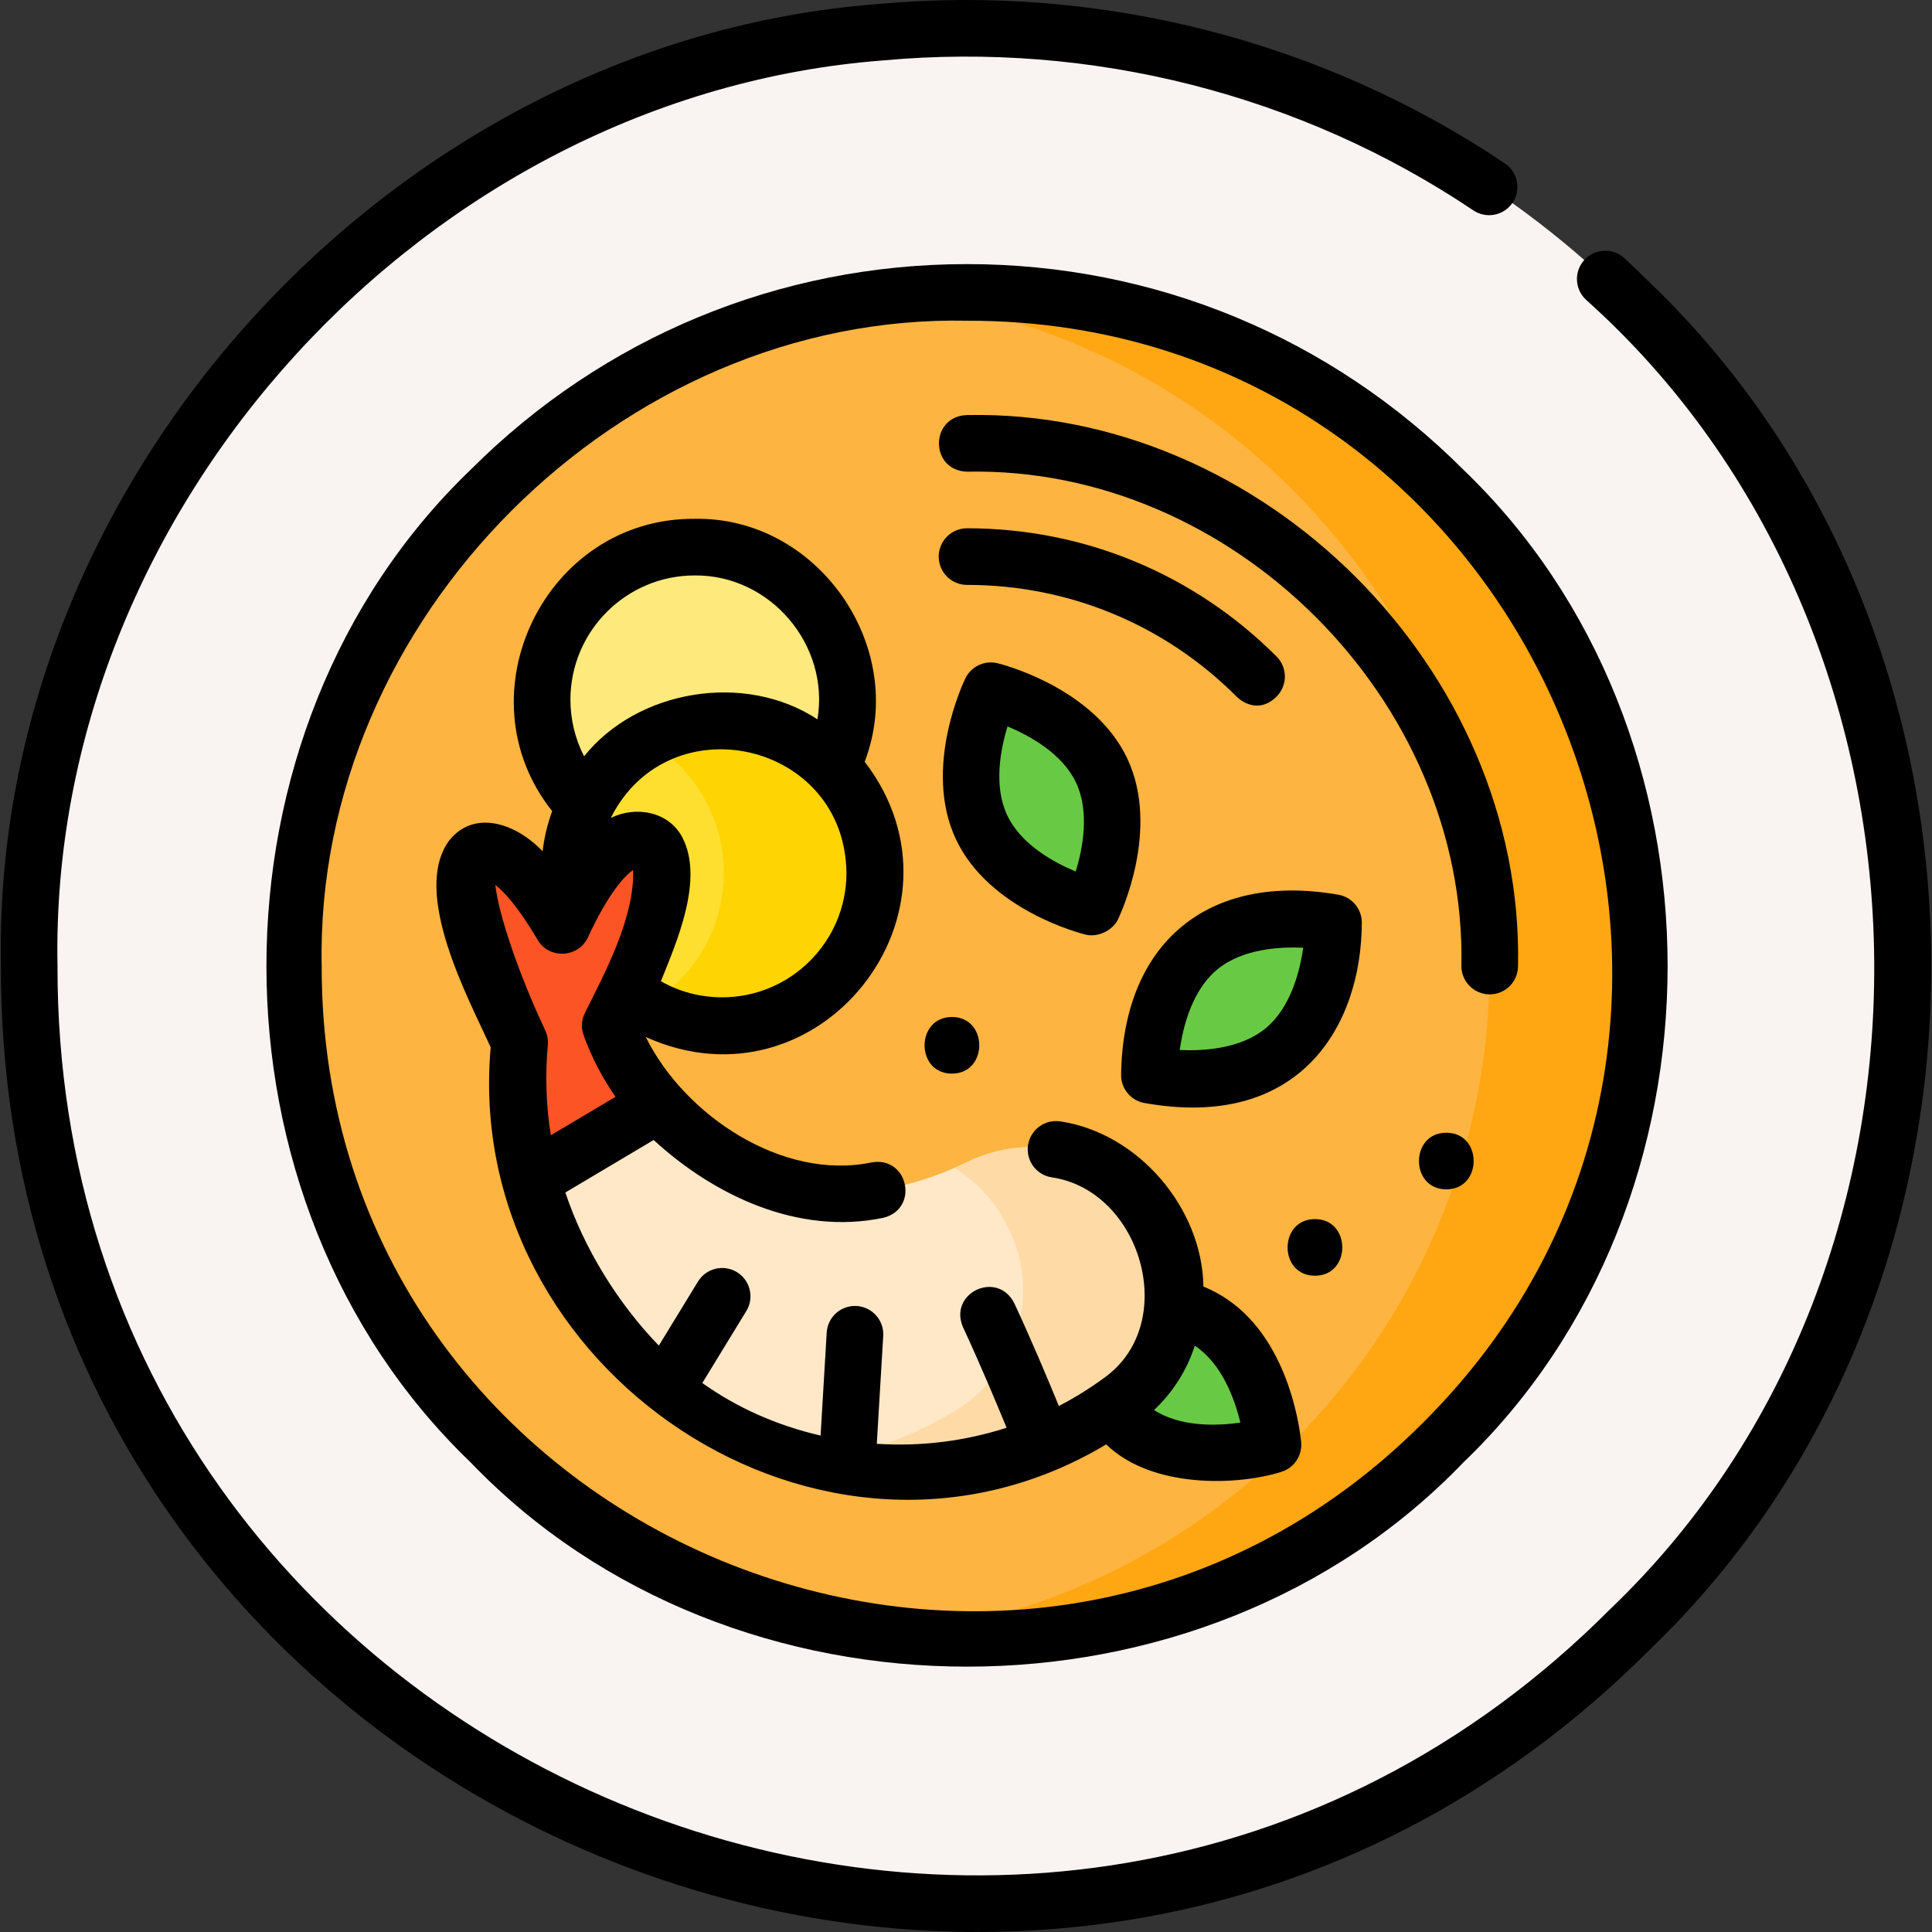 <?xml version="1.0" encoding="UTF-8"?>
<svg xmlns="http://www.w3.org/2000/svg" id="Layer_1" height="512" viewBox="0 0 511.932 511.932" width="512">
  <rect x="0" y="0" width="511.932" height="511.932" fill="#333333" stroke="none"/>
  <g>
    <g>
      <circle cx="256.236" cy="255.982" fill="#f9f3f1" r="248.5"></circle>
      <path d="m256.236 434.482c-47.679 0-92.504-18.567-126.219-52.281-33.714-33.715-52.281-78.54-52.281-126.219s18.567-92.504 52.281-126.218c33.715-33.714 78.54-52.282 126.219-52.282s92.504 18.567 126.219 52.281c33.714 33.715 52.281 78.54 52.281 126.219s-18.567 92.504-52.281 126.218c-33.715 33.715-78.541 52.282-126.219 52.282z" fill="#fdb441"></path>
      <path d="m382.454 129.763c-33.715-33.714-78.54-52.281-126.219-52.281-6.732 0-13.405.383-20 1.114 40.113 4.444 77.264 22.214 106.219 51.167 33.714 33.715 52.281 78.54 52.281 126.219s-18.567 92.504-52.281 126.218c-28.954 28.954-66.106 46.723-106.219 51.168 6.595.731 13.268 1.114 20 1.114 47.679 0 92.504-18.567 126.219-52.282 33.714-33.714 52.281-78.539 52.281-126.218s-18.567-92.504-52.281-126.219z" fill="#fea713"></path>
      <g>
        <path d="m157.236 172.482c9.652 0 9.668-15 0-15-9.652 0-9.668 15 0 15z"></path>
      </g>
      <g>
        <circle cx="184.078" cy="185.407" fill="#fee97d" r="40.43"></circle>
        <circle cx="191.355" cy="231.332" fill="#fedf30" r="40.43"></circle>
        <path d="m191.355 190.901c-7.278 0-14.101 1.933-20 5.299 12.2 6.96 20.43 20.081 20.43 35.132s-8.231 28.171-20.43 35.132c5.899 3.366 12.722 5.299 20 5.299 22.329 0 40.43-18.101 40.43-40.43.001-22.33-18.101-40.432-40.43-40.432z" fill="#fed402"></path>
        <g>
          <path d="m340.18 278.223c-13.472 11.16-35.616 6.659-35.616 6.659s-.302-22.595 13.17-33.755 35.616-6.659 35.616-6.659.302 22.596-13.17 33.755z" fill="#68ca44"></path>
        </g>
        <g>
          <path d="m260.082 219.177c-7.434-15.836 2.465-36.149 2.465-36.149s21.952 5.361 29.386 21.197-2.465 36.149-2.465 36.149-21.952-5.361-29.386-21.197z" fill="#68ca44"></path>
        </g>
        <g>
          <path d="m301.218 379.599c-14.473-9.827-16.323-32.347-16.323-32.347s21.615-6.589 36.088 3.238 16.323 32.347 16.323 32.347-21.615 6.588-36.088-3.238z" fill="#68ca44"></path>
        </g>
        <g>
          <g>
            <path d="m171.091 288.849c1.027 1.334 2.098 2.617 3.207 3.847 17.455 19.354 45.998 32.626 82.172 15.129 18.209-8.807 40.139-2.047 49.732 15.698l.421.779c9.505 17.583 3.405 39.498-13.837 49.702-40.042 23.696-96.559 23.24-134.098-25.512-16.526-21.462-23.29-47.312-20.995-72.266l24-4.465c2.173 5.994 5.296 11.761 9.398 17.088z" fill="#fee8c7"></path>
          </g>
          <g>
            <path d="m306.623 324.303-.421-.779c-9.592-17.745-31.523-24.506-49.732-15.698-1.212.586-2.414 1.132-3.609 1.65 5.442 3.311 10.098 8.049 13.341 14.048l.421.779c9.505 17.583 3.405 39.498-13.837 49.702-10.586 6.264-22.323 10.839-34.556 13.281 25.917 5.394 52.692-.343 74.556-13.281 17.242-10.204 23.342-32.119 13.837-49.702z" fill="#fedba6"></path>
          </g>
          <path d="m129.731 225.591c6.552.965 13.486 9.917 19.215 19.685 5.817-12.543 13.345-23.872 21.247-22.708 14.981 2.207-8.5 49.194-8.5 49.194 2.173 5.993 5.296 11.76 9.398 17.087 1.027 1.334 2.098 2.617 3.207 3.847l-33.465 19.894c-3.234-11.929-4.254-24.251-3.14-36.363 0 0-25.091-53.159-7.962-50.636z" fill="#fd5426"></path>
        </g>
      </g>
    </g>
    <g>
      <path d="m437.255 74.963c-2.011-2.01-4.169-4.084-6.794-6.525-3.032-2.822-7.778-2.65-10.6.382-2.821 3.033-2.65 7.778.383 10.6 98.88 88.473 102.552 255.098 6.4 346.975-150.697 151.219-411.79 43.047-411.407-170.415-2.36-121.4 97.946-230.805 218.794-239.972 55.138-5.065 110.672 9.044 156.366 39.733 3.439 2.31 8.099 1.395 10.408-2.044s1.394-8.099-2.045-10.408c-48.548-32.606-107.534-47.595-166.102-42.218-128.372 9.756-234.934 125.932-232.42 254.913-.391 226.775 276.97 341.639 437.019 181.015 99.299-95.286 99.316-266.75-.002-362.036z"></path>
      <path d="m256.236 69.982c-49.682 0-96.391 19.348-131.522 54.479-72.157 69.236-72.153 193.809 0 263.043 69.237 72.158 193.81 72.154 263.045 0 72.157-69.236 72.153-193.809 0-263.043-35.133-35.132-81.842-54.479-131.523-54.479zm120.915 306.915c-106.923 107.292-292.186 30.551-291.914-120.917-1.896-91.908 79.083-172.902 171-170.997 151.47-.261 228.208 185.003 120.914 291.914z"></path>
      <path d="m256.236 109.982c-9.882.308-9.946 14.675 0 15 70.414-1.455 132.456 60.587 130.999 131.001.001 4.141 3.359 7.499 7.501 7.499s7.5-3.358 7.5-7.5c1.622-78.477-67.526-147.622-146-146z"></path>
      <path d="m338.261 184.565c2.929-2.929 2.929-7.678-.001-10.606-21.91-21.91-51.041-33.976-82.024-33.976-4.143 0-7.5 3.358-7.5 7.5s3.357 7.5 7.5 7.5c26.978 0 52.341 10.506 71.419 29.583 1.464 1.464 6.01 4.595 10.606-.001z"></path>
      <path d="m252.236 284.482c9.652 0 9.668-15 0-15-9.652 0-9.668 15 0 15z"></path>
      <path d="m348.428 323.035c-9.652 0-9.668 15 0 15 9.651 0 9.668-15 0-15z"></path>
      <path d="m383.236 300.143c-9.652 0-9.668 15 0 15 9.652 0 9.667-15 0-15z"></path>
      <path d="m354.844 237.119c-34.774-6.172-57.384 12.792-57.778 47.863.047 3.528 2.547 6.547 6.005 7.25 41.138 7.462 57.724-20.158 57.778-47.863-.047-3.528-2.547-6.547-6.005-7.25zm-19.448 35.329c-6.573 5.444-16.363 6.078-22.796 5.779.907-6.382 3.35-15.88 9.919-21.323 6.573-5.444 16.362-6.075 22.796-5.779-.907 6.382-3.35 15.88-9.919 21.323z"></path>
      <path d="m287.688 247.659c3.178.779 7.089-1.061 8.521-4 .468-.961 11.369-23.755 2.512-42.622-8.856-18.866-33.356-25.042-34.396-25.295-3.428-.834-6.976.829-8.521 4.001-.469.961-11.368 23.754-2.512 42.621 8.858 18.867 33.357 25.042 34.396 25.295zm-20.712-55.173c5.956 2.488 14.561 7.243 18.167 14.926 3.627 7.725 1.788 17.36-.109 23.517-5.952-2.475-14.537-7.215-18.163-14.939-3.624-7.719-1.791-17.347.105-23.504z"></path>
      <path d="m325.196 344.284c-1.946-1.321-4.059-2.454-6.321-3.392-.318-20.807-17.27-40.699-37.963-43.753-4.085-.604-7.908 2.227-8.515 6.324-.604 4.098 2.228 7.91 6.325 8.515 23.619 3.486 33.94 38.511 14.056 52.973-3.883 2.87-7.967 5.406-12.207 7.598-2.733-6.665-7.292-17.537-11.81-27.222-4.469-8.857-17.507-2.769-13.594 6.34 4.361 9.351 8.869 20.107 11.553 26.65-11.011 3.555-22.681 5.018-34.389 4.256l1.7-28.585c.246-4.135-2.906-7.686-7.041-7.932-4.148-.238-7.686 2.907-7.932 7.042l-1.623 27.29c-11.603-2.669-22.179-7.404-31.339-13.923l11.658-19.068c2.16-3.534 1.047-8.15-2.487-10.311-3.535-2.161-8.15-1.047-10.312 2.487l-10.381 16.981c-10.89-11.271-19.82-25.762-24.77-40.574l23.395-13.907c16.204 14.87 38.458 25.274 60.804 20.625 9.648-2.32 6.705-16.409-3.055-14.686-23.71 4.93-49.676-12.596-59.833-33.239 45.87 20.75 88.464-33.258 58.001-72.929 11.656-30.372-12.393-64.977-45.039-64.368-39.519-.31-62.336 46.579-37.761 77.452-1.237 3.386-2.102 6.95-2.546 10.642-7.146-7.529-18.15-11.088-24.715-2.895-10.199 13.754 5.138 41.973 10.972 54.833-7.637 85.4 87.948 150.143 163.091 105.221 12.152 11.804 34.941 10.917 46.375 7.282 3.376-1.029 5.577-4.271 5.288-7.789-.087-1.065-2.343-26.23-19.585-37.938zm-133.841-80.022c-5.796 0-11.319-1.461-16.232-4.262 4.133-10.308 11.502-26.939 5.676-38.116-3.593-6.893-12.36-8.405-18.957-5.151 15.393-30.743 62.115-20.259 62.444 14.599 0 18.158-14.773 32.93-32.931 32.93zm-40.207-78.855c0-18.158 14.772-32.93 32.931-32.93 20.03-.182 35.823 18.406 32.526 38.13-19.263-12.672-47.717-7.867-61.843 9.802-2.358-4.611-3.614-9.751-3.614-15.002zm-8.671 63.664c3.006 5.128 10.773 4.754 13.273-.639 5.555-11.979 9.884-16.49 12.021-17.898.341 12.621-7.248 26.779-12.789 37.878-.918 1.839-1.041 3.976-.341 5.908 2.094 5.771 4.933 11.243 8.458 16.309l-17.142 10.19c-1.266-7.873-1.534-15.877-.796-23.904.124-1.355-.124-2.751-.737-3.995-7.023-14.902-12.423-30.953-13.167-38.437 2.29 1.797 6.055 5.781 11.22 14.588zm163.307 124.556c5.024-4.72 8.668-10.489 10.818-17.046.056.037.113.075.168.113 7.055 4.79 10.39 14.006 11.901 20.268-6.286.886-15.893 1.189-22.887-3.335z"></path>
    </g>
  </g>
</svg>
